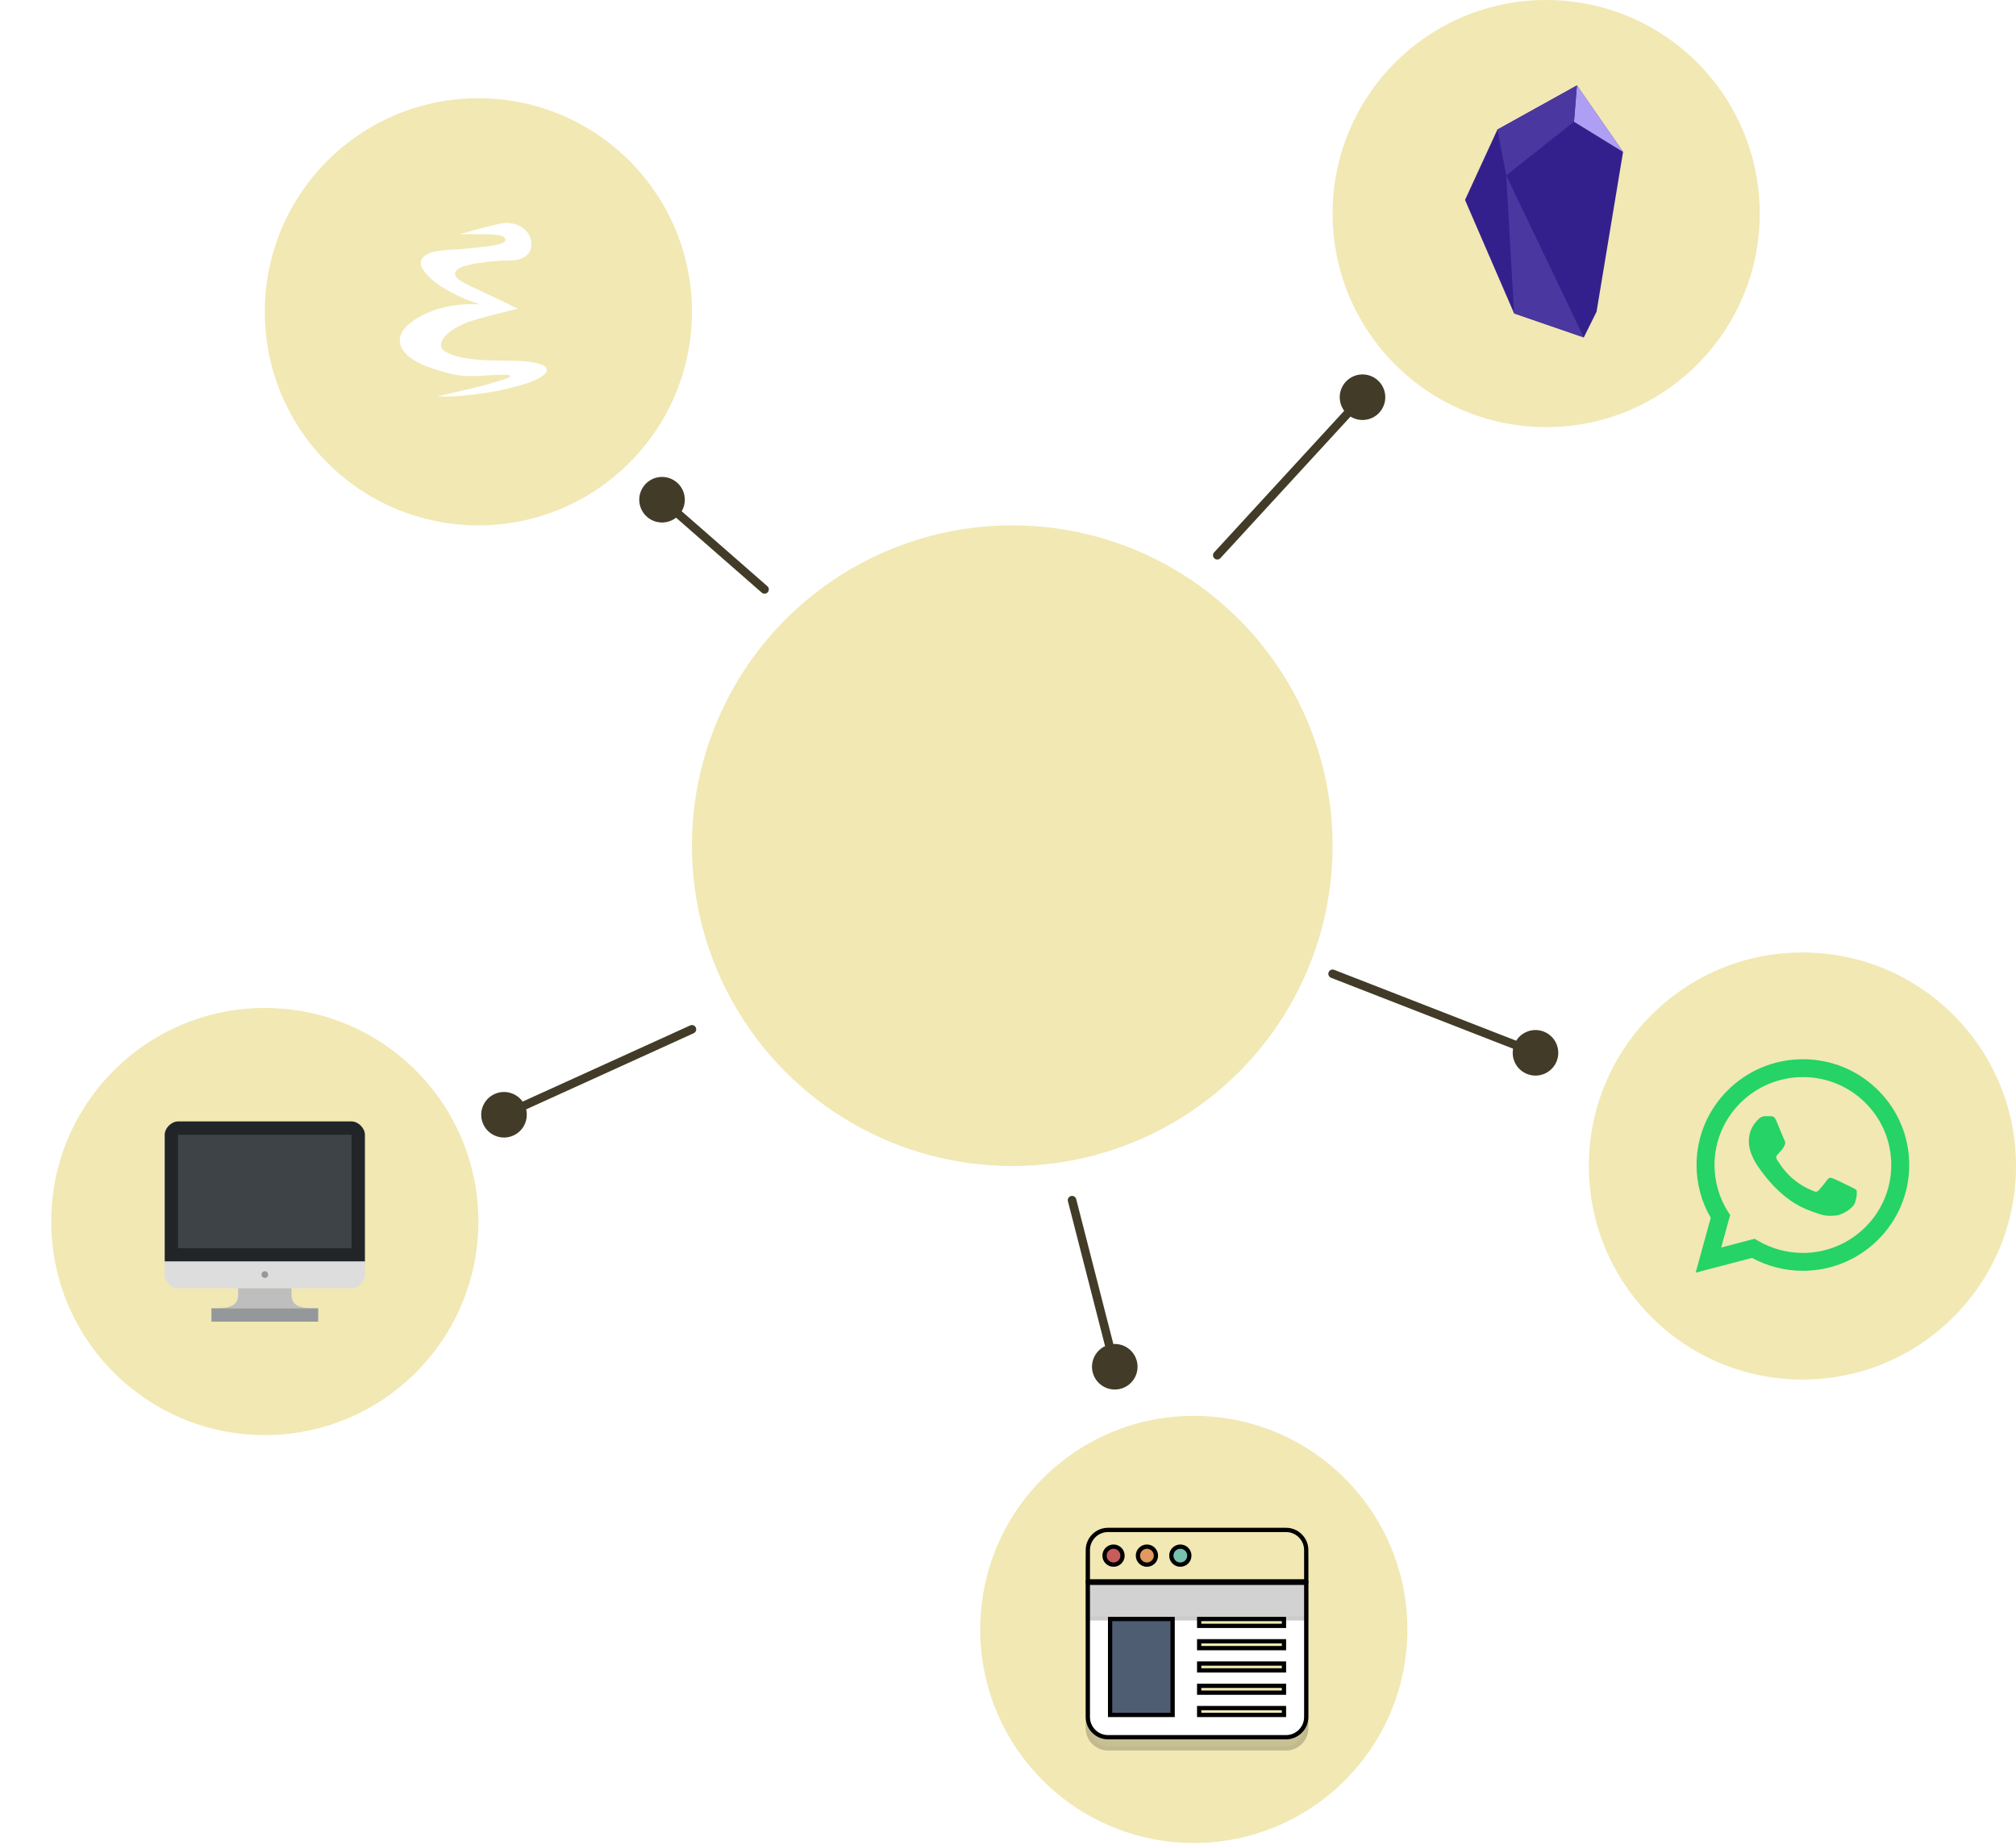   <svg width="472" height="432" viewBox="0 0 472 432" fill="none" xmlns="http://www.w3.org/2000/svg" xmlns:xlink="http://www.w3.org/1999/xlink">
   <circle cx="237" cy="198" r="75" fill="#F1E8B3">
   </circle>
   <circle cx="237" cy="198" r="43" fill="url(#pattern0)">
   </circle>
   <path d="M178.341 138.753C178.757 139.116 179.389 139.074 179.753 138.659C180.116 138.243 180.074 137.611 179.659 137.247L178.341 138.753ZM159.014 120.512C160.953 118.295 160.729 114.926 158.512 112.986C156.295 111.047 152.926 111.271 150.986 113.488C149.047 115.705 149.271 119.074 151.488 121.014C153.705 122.953 157.074 122.729 159.014 120.512ZM179.659 137.247L155.659 116.247L154.341 117.753L178.341 138.753L179.659 137.247Z" fill="#413B28">
   </path>
   <path d="M162.414 241.91C162.917 241.682 163.139 241.089 162.91 240.586C162.682 240.083 162.089 239.861 161.586 240.09L162.414 241.91ZM122.855 258.793C121.636 256.112 118.475 254.926 115.793 256.145C113.112 257.364 111.926 260.525 113.145 263.207C114.364 265.888 117.525 267.074 120.207 265.855C122.888 264.636 124.074 261.475 122.855 258.793ZM161.586 240.09L117.586 260.09L118.414 261.91L162.414 241.91L161.586 240.09Z" fill="#413B28">
   </path>
   <path d="M284.264 129.323C283.89 129.73 283.917 130.363 284.323 130.736C284.73 131.11 285.363 131.083 285.736 130.677L284.264 129.323ZM315.391 96.927C317.56 98.92 320.934 98.778 322.927 96.609C324.92 94.44 324.778 91.066 322.609 89.073C320.44 87.08 317.066 87.222 315.073 89.391C313.08 91.56 313.222 94.934 315.391 96.927ZM285.736 130.677L319.736 93.677L318.264 92.323L284.264 129.323L285.736 130.677Z" fill="#413B28">
   </path>
   <path d="M312.363 227.068C311.848 226.868 311.269 227.122 311.068 227.637C310.868 228.152 311.122 228.731 311.637 228.932L312.363 227.068ZM354.539 244.542C353.458 247.282 354.802 250.379 357.542 251.461C360.282 252.542 363.379 251.198 364.461 248.458C365.542 245.718 364.198 242.621 361.458 241.539C358.718 240.458 355.621 241.802 354.539 244.542ZM311.637 228.932L359.137 247.432L359.863 245.568L312.363 227.068L311.637 228.932Z" fill="#413B28">
   </path>
   <path d="M251.969 280.752C251.831 280.217 251.287 279.894 250.752 280.031C250.217 280.169 249.894 280.713 250.031 281.248L251.969 280.752ZM259.425 314.905C256.611 315.774 255.035 318.761 255.905 321.575C256.774 324.389 259.761 325.965 262.575 325.095C265.389 324.226 266.965 321.239 266.095 318.425C265.226 315.611 262.239 314.035 259.425 314.905ZM250.031 281.248L260.031 320.248L261.969 319.752L251.969 280.752L250.031 281.248Z" fill="#413B28">
   </path>
   <circle cx="112" cy="73" r="50" fill="#F1E8B3">
   </circle>
   <circle cx="362" cy="50" r="50" fill="#F1E8B3">
   </circle>
   <circle cx="422" cy="273" r="50" fill="#F1E8B3">
   </circle>
   <path d="M329.5 381.5C329.5 409.114 307.114 431.5 279.5 431.5C251.886 431.5 229.5 409.114 229.5 381.5C229.5 353.886 251.886 331.5 279.5 331.5C307.114 331.5 329.5 353.886 329.5 381.5Z" fill="#F1E8B3">
   </path>
   <circle cx="62" cy="286" r="50" fill="#F1E8B3">
   </circle>
   <path d="M139.892 73C139.892 88.562 127.404 101.177 112 101.177C96.596 101.177 84.108 88.562 84.108 73C84.108 57.438 96.596 44.823 112 44.823C127.404 44.823 139.892 57.438 139.892 73Z" fill="url(#paint0_linear_5_267)" stroke="url(#paint1_linear_5_267)" stroke-width="2">
   </path>
   <path fill-rule="evenodd" clip-rule="evenodd" d="M102.413 92.792C102.413 92.792 104.775 92.959 107.813 92.691C109.044 92.583 113.715 92.124 117.208 91.358C117.208 91.358 121.466 90.447 123.744 89.607C126.128 88.729 127.425 87.983 128.009 86.927C127.984 86.71 128.189 85.943 127.089 85.482C124.279 84.303 121.02 84.516 114.57 84.379C107.418 84.134 105.038 82.936 103.771 81.972C102.556 80.994 103.167 78.288 108.374 75.904C110.998 74.635 121.281 72.292 121.281 72.292C117.818 70.58 111.36 67.571 110.032 66.921C108.868 66.351 107.005 65.493 106.601 64.455C106.143 63.458 107.682 62.599 108.542 62.353C111.312 61.555 115.221 61.058 118.779 61.003C120.567 60.974 120.858 60.859 120.858 60.859C123.325 60.45 124.95 58.762 124.273 56.088C123.665 53.359 120.461 51.755 117.416 52.31C114.548 52.833 107.636 54.841 107.636 54.841C116.179 54.767 117.609 54.909 118.248 55.802C118.625 56.33 118.077 57.053 115.798 57.425C113.317 57.83 108.161 58.318 108.161 58.318C103.214 58.612 99.729 58.632 98.684 60.844C98.001 62.29 99.412 63.568 100.031 64.368C102.644 67.274 106.419 68.841 108.848 69.996C109.762 70.43 112.445 71.25 112.445 71.25C104.562 70.816 98.876 73.237 95.541 76.024C91.769 79.513 93.437 83.672 101.166 86.233C105.731 87.745 107.995 88.457 114.804 87.844C118.815 87.627 119.447 87.756 119.487 88.085C119.543 88.549 115.032 89.7 113.801 90.055C110.668 90.959 102.454 92.783 102.413 92.792Z" fill="white">
   </path>
   <g clip-path="url(#clip0_5_267)">
    <path d="M343 46.816L354.493 73.377L370.809 79L373.798 72.982L380 35.57L369.2 20L350.582 30.337L343 46.816Z" fill="#34208C">
    </path>
    <path d="M352.649 41.063L370.809 79L373.798 72.982L380 35.57L368.512 28.502L352.649 41.063Z" fill="url(#paint2_linear_5_267)">
    </path>
    <path d="M369.2 20L368.512 28.502L380 35.57L369.2 20Z" fill="#AF9FF4">
    </path>
    <path d="M350.582 30.337L352.649 41.063L368.512 28.502L369.2 20L350.582 30.337Z" fill="#4A37A0">
    </path>
    <path d="M370.809 79L352.649 41.063L354.493 73.377L370.809 79Z" fill="#4A37A0">
    </path>
   </g>
   <g clip-path="url(#clip1_5_267)">
    <path fill-rule="evenodd" clip-rule="evenodd" d="M439.715 255.26C435.015 250.581 428.765 248.002 422.105 248C408.382 248 397.214 259.106 397.209 272.756C397.207 277.12 398.354 281.379 400.532 285.133L397 297.964L410.198 294.521C413.834 296.494 417.928 297.533 422.094 297.534H422.105C435.826 297.534 446.995 286.427 447 272.776C447.002 266.161 444.416 259.941 439.715 255.262V255.26ZM422.105 293.353H422.097C418.384 293.352 414.742 292.359 411.565 290.485L410.809 290.038L402.977 292.081L405.067 284.487L404.575 283.709C402.504 280.432 401.41 276.645 401.412 272.757C401.417 261.412 410.699 252.181 422.113 252.181C427.64 252.183 432.835 254.326 436.742 258.216C440.649 262.105 442.799 267.277 442.797 272.774C442.792 284.121 433.51 293.352 422.105 293.352V293.353ZM433.455 277.942C432.833 277.632 429.775 276.136 429.204 275.929C428.633 275.723 428.219 275.62 427.805 276.239C427.391 276.859 426.198 278.253 425.835 278.665C425.473 279.078 425.11 279.129 424.488 278.819C423.866 278.509 421.862 277.856 419.485 275.749C417.636 274.108 416.387 272.083 416.024 271.463C415.661 270.844 415.986 270.509 416.296 270.202C416.576 269.924 416.918 269.479 417.23 269.118C417.542 268.757 417.644 268.498 417.852 268.086C418.06 267.673 417.956 267.312 417.801 267.002C417.645 266.692 416.402 263.647 415.882 262.409C415.377 261.203 414.864 261.367 414.483 261.347C414.12 261.329 413.706 261.325 413.291 261.325C412.875 261.325 412.202 261.48 411.631 262.099C411.061 262.719 409.454 264.216 409.454 267.26C409.454 270.304 411.683 273.247 411.994 273.66C412.306 274.073 416.381 280.321 422.621 283.001C424.105 283.639 425.264 284.02 426.167 284.305C427.657 284.776 429.013 284.709 430.085 284.55C431.28 284.372 433.765 283.053 434.283 281.609C434.801 280.164 434.801 278.924 434.646 278.667C434.491 278.409 434.076 278.254 433.454 277.944L433.455 277.942Z" fill="#25D366">
    </path>
   </g>
   <g opacity="0.2">
    <path d="M305.826 404.629C305.826 407.22 303.704 409.343 301.113 409.343H259.404C256.813 409.343 254.691 407.22 254.691 404.629V365.528C254.691 362.936 256.813 360.814 259.404 360.814H301.113C303.704 360.814 305.826 362.936 305.826 365.528V404.629Z" fill="#231F20" stroke="black">
    </path>
   </g>
   <path d="M254.691 402.023V370.59H305.826V402.023C305.826 404.614 303.704 406.736 301.113 406.736H259.404C256.813 406.736 254.691 404.614 254.691 402.023Z" fill="white" stroke="black">
   </path>
   <g opacity="0.2">
    <path d="M301.113 366.881C303.704 366.881 305.826 369.003 305.826 371.594V378.915H254.691V371.594C254.691 369.003 256.813 366.881 259.404 366.881H301.113Z" fill="#231F20" stroke="black">
    </path>
   </g>
   <path d="M301.113 358.207C303.704 358.207 305.826 360.329 305.826 362.921V370.241H254.691V362.921C254.691 360.329 256.813 358.207 259.404 358.207H301.113Z" fill="#F1E8B3" stroke="black">
   </path>
   <path d="M270.635 364.224C270.635 365.388 269.691 366.331 268.528 366.331C267.364 366.331 266.421 365.388 266.421 364.224C266.421 363.061 267.364 362.117 268.528 362.117C269.691 362.117 270.635 363.061 270.635 364.224Z" fill="#E0995E" stroke="black">
   </path>
   <path d="M278.455 364.224C278.455 365.388 277.512 366.331 276.348 366.331C275.185 366.331 274.241 365.388 274.241 364.224C274.241 363.061 275.185 362.117 276.348 362.117C277.512 362.117 278.455 363.061 278.455 364.224Z" fill="#76C2AF" stroke="black">
   </path>
   <path d="M262.814 364.224C262.814 365.388 261.871 366.331 260.708 366.331C259.544 366.331 258.601 365.388 258.601 364.224C258.601 363.061 259.544 362.117 260.708 362.117C261.871 362.117 262.814 363.061 262.814 364.224Z" fill="#C75C5C" stroke="black">
   </path>
   <path d="M259.904 379.061H274.545V401.522H259.904V379.061Z" fill="#4F5D73" stroke="black">
   </path>
   <path d="M280.758 379.061H300.612V380.668H280.758V379.061Z" fill="#F1E8B3" stroke="black">
   </path>
   <path d="M280.758 384.275H300.612V385.882H280.758V384.275Z" fill="#F1E8B3" stroke="black">
   </path>
   <path d="M280.758 389.489H300.612V391.095H280.758V389.489Z" fill="#F1E8B3" stroke="black">
   </path>
   <path d="M280.758 394.702H300.612V396.309H280.758V394.702Z" fill="#F1E8B3" stroke="black">
   </path>
   <path d="M280.758 399.916H300.612V401.522H280.758V399.916Z" fill="#F1E8B3" stroke="black">
   </path>
   <path d="M85.438 265.688C85.438 264.125 83.875 262.562 82.312 262.562H41.688C40.125 262.562 38.562 264.125 38.562 265.688V295.375H85.438V265.688Z" fill="#212528">
   </path>
   <path d="M38.562 295.375V298.5C38.562 300.062 40.125 301.625 41.688 301.625H82.312C83.875 301.625 85.438 300.062 85.438 298.5V295.375H38.562Z" fill="#DDDDDD">
   </path>
   <path d="M55.75 303.188C55.75 306.312 52.625 306.312 49.5 306.312H74.5C71.375 306.312 68.25 306.312 68.25 303.188V301.625H55.75V303.188Z" fill="#BFBEBE">
   </path>
   <path d="M41.688 265.688H82.312V292.25H41.688V265.688Z" fill="#3E4347">
   </path>
   <path d="M62 299.203C62.431 299.203 62.781 298.853 62.781 298.422C62.781 297.99 62.431 297.641 62 297.641C61.569 297.641 61.219 297.99 61.219 298.422C61.219 298.853 61.569 299.203 62 299.203Z" fill="#94989B">
   </path>
   <path d="M49.5 306.312H74.5V309.438H49.5V306.312Z" fill="#94989B">
   </path>
   <defs>
    <pattern patternContentUnits="objectBoundingBox" width="1" height="1">
     <use transform="scale(0.008)">
     </use>
    </pattern>
    <linearGradient x1="98.132" y1="56.171" x2="133.169" y2="103.833" gradientUnits="userSpaceOnUse">
     <stop stop-color="#8381C5">
     </stop>
     <stop offset="0.566" stop-color="#7E55B3" stop-opacity="0.996">
     </stop>
     <stop offset="1" stop-color="#A52ECB" stop-opacity="0.992">
     </stop>
    </linearGradient>
    <linearGradient x1="134.713" y1="89.395" x2="102.376" y2="50.36" gradientUnits="userSpaceOnUse">
     <stop stop-color="#411F5D">
     </stop>
     <stop offset="1" stop-color="#5B2A85">
     </stop>
    </linearGradient>
    <linearGradient x1="378.496" y1="67.53" x2="359.798" y2="23.052" gradientUnits="userSpaceOnUse">
     <stop stop-color="#6C56CC">
     </stop>
     <stop offset="1" stop-color="#9785E5">
     </stop>
    </linearGradient>
    <clipPath>
     <rect width="37" height="59" fill="white" transform="translate(343 20)">
     </rect>
    </clipPath>
    <clipPath>
     <rect width="50" height="50" fill="white" transform="translate(397 248)">
     </rect>
    </clipPath>
    <image width="128" height="128"/>
   </defs>
  </svg>
